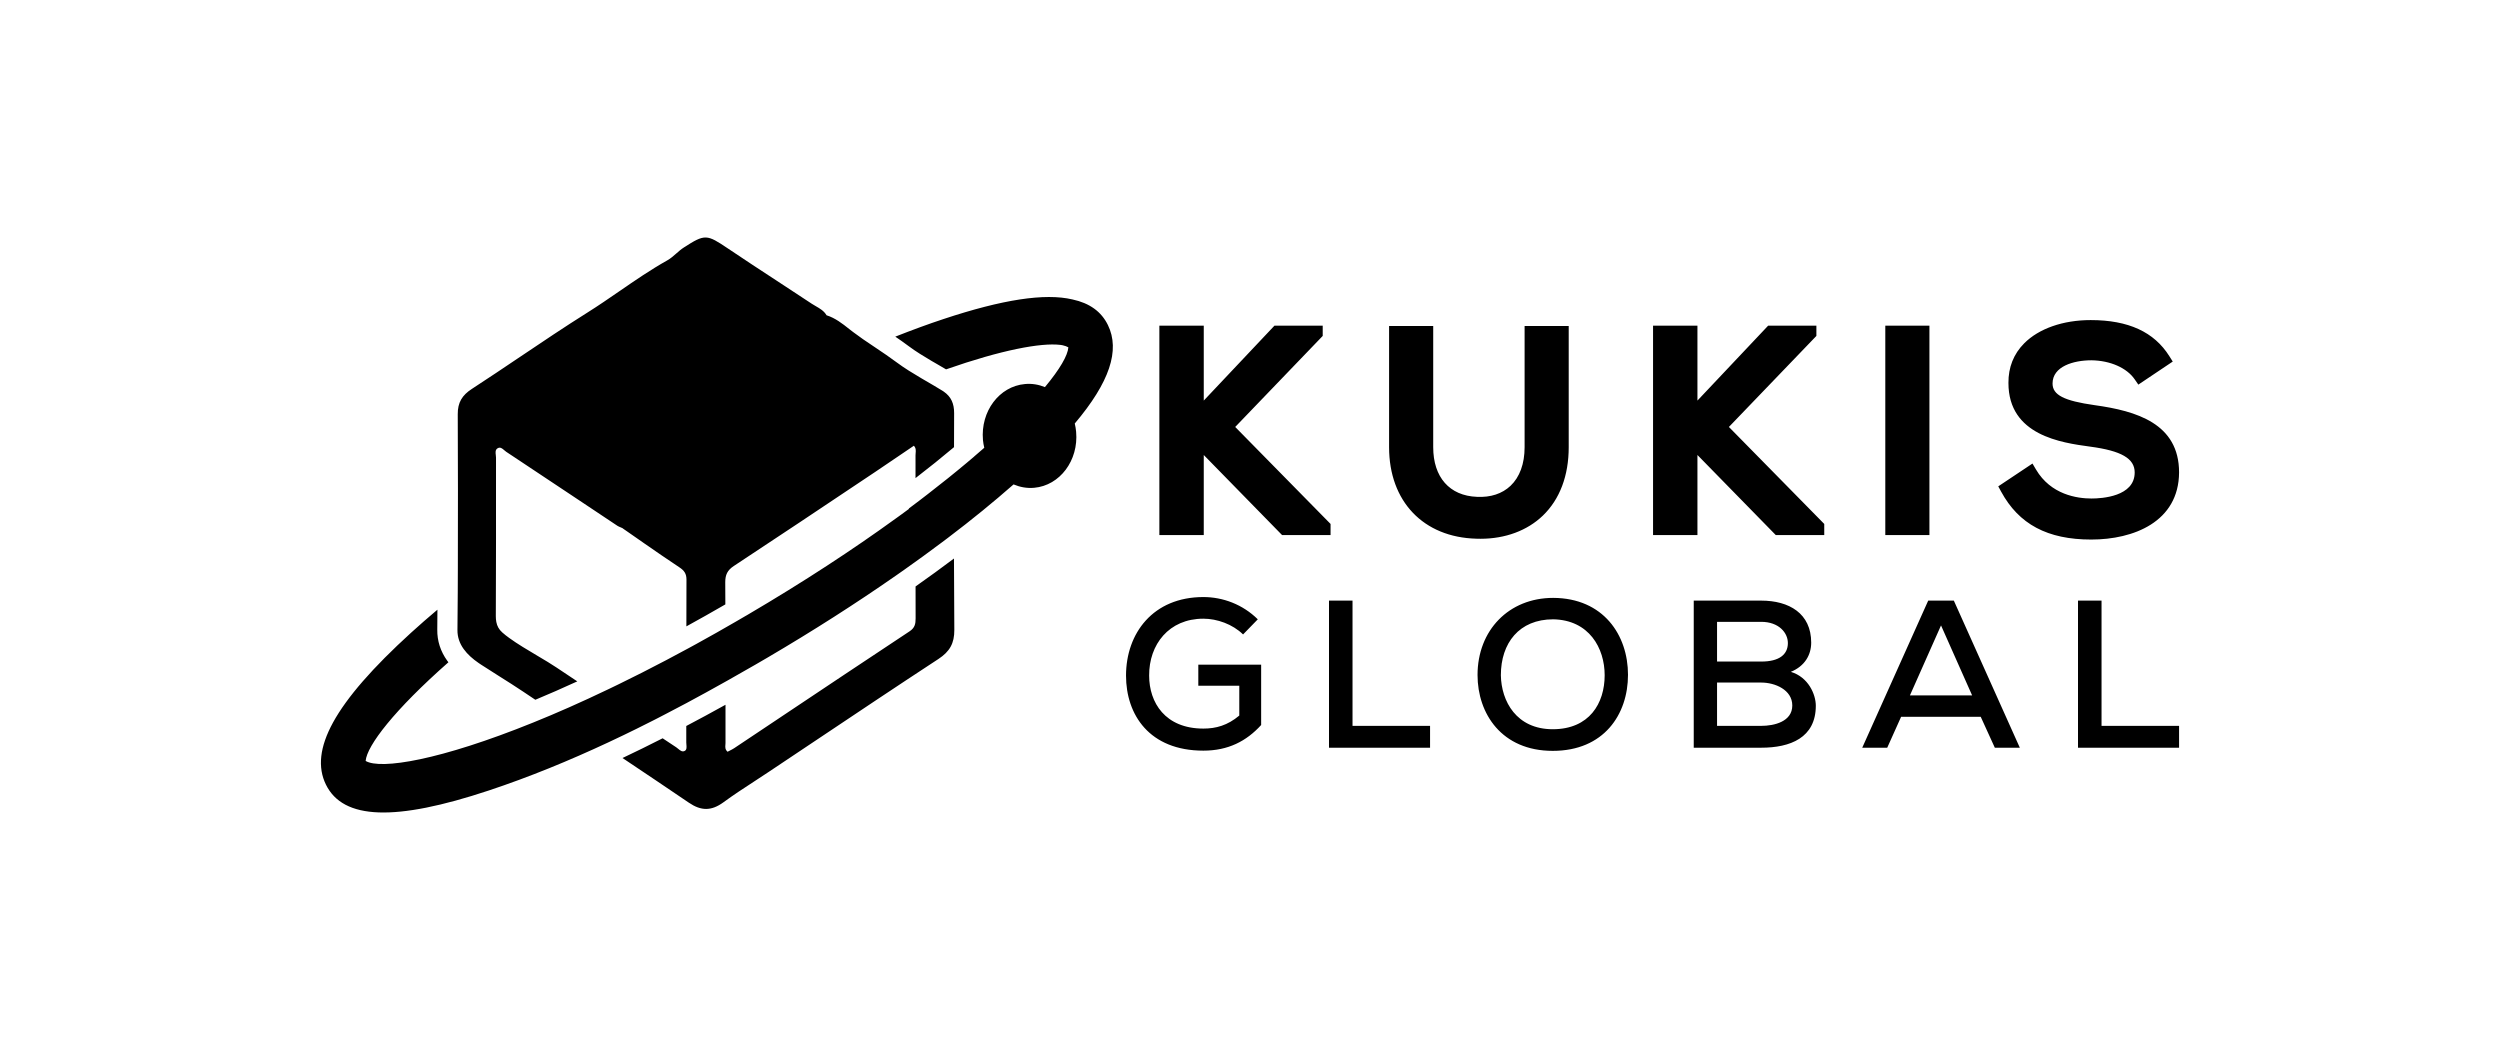 <svg width="200" height="84" viewBox="0 0 200 84" fill="none" xmlns="http://www.w3.org/2000/svg">
<path fill-rule="evenodd" clip-rule="evenodd" d="M76.318 44.681C75.33 45.423 74.306 46.17 73.245 46.916C73.245 47.767 73.245 48.622 73.249 49.473C73.249 49.912 73.189 50.227 72.761 50.509C69.32 52.784 65.889 55.076 62.457 57.369L62.456 57.369L62.456 57.369L62.456 57.37L62.456 57.37L62.456 57.37L62.456 57.37L62.455 57.37L62.455 57.37L62.455 57.37L62.455 57.37L62.455 57.371L62.444 57.378L62.441 57.38L62.438 57.382L62.428 57.389C61.195 58.212 59.963 59.035 58.73 59.858C58.622 59.929 58.505 59.988 58.389 60.046C58.327 60.077 58.265 60.108 58.205 60.14C58 59.961 58.017 59.763 58.032 59.581C58.036 59.534 58.04 59.488 58.04 59.443V56.381C56.967 56.978 55.923 57.543 54.902 58.079V59.398C54.902 59.453 54.907 59.511 54.913 59.57C54.929 59.764 54.947 59.968 54.793 60.064C54.587 60.185 54.42 60.044 54.258 59.908C54.205 59.864 54.153 59.819 54.1 59.785L53.944 59.682L53.944 59.682C53.633 59.474 53.322 59.267 53.011 59.063C51.913 59.62 50.845 60.149 49.801 60.641C51.575 61.826 53.345 63.016 55.108 64.214C56.096 64.888 56.911 64.883 57.867 64.19C58.662 63.606 59.491 63.066 60.32 62.526L60.32 62.526L60.321 62.526L60.321 62.526L60.321 62.526L60.321 62.526L60.321 62.526L60.321 62.526L60.321 62.525L60.321 62.525L60.321 62.525L60.321 62.525C60.707 62.274 61.093 62.022 61.476 61.766C62.702 60.948 63.927 60.129 65.153 59.309C68.454 57.101 71.756 54.892 75.08 52.715C75.979 52.123 76.354 51.465 76.346 50.385C76.33 48.481 76.322 46.581 76.318 44.681ZM75.439 31.288L75.439 31.288L75.421 31.276C75.412 31.27 75.403 31.265 75.395 31.259C74.936 30.976 74.463 30.701 73.993 30.428L73.717 30.267C73.027 29.86 72.349 29.448 71.728 28.985C71.189 28.582 70.627 28.205 70.066 27.828L69.825 27.666C69.296 27.315 68.772 26.96 68.268 26.577C68.155 26.492 68.046 26.408 67.938 26.323L67.938 26.323L67.938 26.323L67.938 26.323L67.937 26.323L67.937 26.323L67.937 26.323L67.937 26.323L67.937 26.323L67.937 26.323L67.937 26.323L67.937 26.322L67.937 26.322C67.385 25.883 66.816 25.439 66.122 25.221C65.921 24.87 65.587 24.679 65.257 24.489C65.151 24.428 65.046 24.367 64.945 24.302C63.989 23.666 63.027 23.037 62.065 22.409C60.783 21.571 59.501 20.733 58.234 19.878C56.535 18.732 56.398 18.712 54.717 19.793C54.492 19.935 54.29 20.113 54.091 20.289C53.865 20.488 53.642 20.684 53.39 20.825C52.058 21.572 50.804 22.435 49.55 23.298C48.704 23.88 47.859 24.462 46.989 25.008C45.166 26.154 43.381 27.354 41.595 28.556L41.595 28.556L41.595 28.556L41.594 28.556L41.594 28.556L41.594 28.556L41.594 28.556L41.594 28.556L41.594 28.556L41.594 28.556L41.594 28.556L41.594 28.556C40.319 29.414 39.043 30.272 37.753 31.11C36.971 31.618 36.612 32.195 36.62 33.143C36.636 37.22 36.644 41.294 36.628 45.367C36.628 46.057 36.624 46.751 36.62 47.44C36.612 48.424 36.604 49.408 36.596 50.392C36.588 50.989 36.785 51.493 37.096 51.925C37.403 52.356 37.826 52.719 38.282 53.034C38.314 53.056 38.347 53.079 38.38 53.101L38.381 53.101C38.414 53.123 38.447 53.145 38.479 53.167C38.966 53.486 39.459 53.797 39.953 54.108L39.953 54.108L39.954 54.108L39.954 54.108C40.598 54.514 41.243 54.921 41.875 55.345C42.063 55.471 42.249 55.596 42.435 55.72L42.827 55.982C43.896 55.535 45.017 55.047 46.183 54.51C45.626 54.143 45.069 53.772 44.513 53.397C44.114 53.126 43.577 52.808 43.006 52.469L43.006 52.469C42.226 52.007 41.383 51.508 40.738 51.037C40.536 50.893 40.359 50.752 40.205 50.614L40.185 50.598C39.911 50.356 39.766 50.082 39.705 49.755C39.677 49.61 39.665 49.457 39.665 49.287C39.673 47.88 39.677 46.472 39.677 45.065C39.681 44.399 39.681 43.731 39.681 43.062V43.06C39.681 42.342 39.681 41.624 39.68 40.907C39.679 39.473 39.678 38.04 39.681 36.607C39.681 36.545 39.673 36.477 39.664 36.408C39.639 36.201 39.612 35.983 39.806 35.865C40.02 35.735 40.183 35.879 40.339 36.017C40.391 36.063 40.443 36.109 40.496 36.143L40.922 36.426L40.923 36.427L40.924 36.427L40.925 36.428L40.926 36.428L40.927 36.429L40.928 36.43L40.929 36.43C42.341 37.367 43.753 38.304 45.162 39.245C45.401 39.402 45.638 39.561 45.875 39.719L45.875 39.72L45.876 39.72L45.876 39.72L45.876 39.72L45.877 39.72L45.877 39.721L45.877 39.721L45.877 39.721L45.878 39.721L45.878 39.721L45.878 39.722C46.126 39.887 46.373 40.053 46.622 40.217C47.084 40.525 47.546 40.833 48.007 41.14C48.469 41.448 48.931 41.755 49.393 42.064C49.472 42.114 49.559 42.15 49.649 42.187L49.649 42.187C49.697 42.207 49.745 42.227 49.792 42.249C49.821 42.27 49.849 42.29 49.876 42.311C49.926 42.348 49.974 42.384 50.026 42.415C50.036 42.423 50.047 42.43 50.058 42.437L50.058 42.437C50.069 42.444 50.08 42.451 50.091 42.459C50.413 42.681 50.734 42.906 51.055 43.13L51.056 43.131L51.062 43.135L51.069 43.14C51.221 43.246 51.374 43.353 51.526 43.459C52.462 44.109 53.398 44.754 54.346 45.383C54.737 45.641 54.918 45.892 54.918 46.372L54.917 46.71C54.914 47.843 54.91 48.977 54.91 50.11C55.931 49.549 56.971 48.965 58.028 48.352C58.028 47.763 58.024 47.174 58.02 46.581C58.02 45.984 58.189 45.621 58.701 45.282C62.248 42.947 65.775 40.59 69.302 38.231L69.994 37.769C70.569 37.386 71.14 36.996 71.712 36.606L71.713 36.606C72.176 36.29 72.641 35.973 73.108 35.659C73.288 35.846 73.269 36.054 73.251 36.255C73.246 36.316 73.241 36.375 73.241 36.434C73.241 36.635 73.241 36.837 73.242 37.039V37.04C73.243 37.443 73.243 37.846 73.241 38.249C74.326 37.414 75.354 36.587 76.322 35.772C76.324 35.293 76.326 34.815 76.326 34.338C76.327 33.907 76.328 33.477 76.33 33.046C76.33 32.3 76.104 31.747 75.5 31.328C75.481 31.314 75.46 31.301 75.439 31.288ZM85.981 33.881C88.772 30.578 89.619 28.021 88.635 26.008C88.111 24.931 87.171 24.25 85.796 23.955C83.586 23.435 80.202 23.959 75.491 25.52C74.257 25.927 72.966 26.403 71.623 26.932C71.982 27.174 72.341 27.428 72.692 27.69C73.264 28.121 73.918 28.513 74.535 28.88L74.809 29.037C74.9 29.089 74.99 29.142 75.081 29.195L75.081 29.195C75.282 29.312 75.484 29.429 75.685 29.549C80.141 27.988 83.275 27.412 84.808 27.589C84.848 27.593 84.888 27.597 84.924 27.605C84.942 27.609 84.958 27.612 84.974 27.615C84.991 27.618 85.007 27.621 85.026 27.625C85.203 27.666 85.352 27.718 85.469 27.787C85.421 28.432 84.796 29.525 83.594 30.969C83.094 30.763 82.553 30.67 81.996 30.723C79.94 30.904 78.435 32.909 78.637 35.204C78.657 35.413 78.693 35.619 78.742 35.821L78.637 35.913L78.636 35.913L78.636 35.913L78.636 35.913C78.407 36.114 78.172 36.32 77.931 36.522V36.527L77.363 37.006L77.257 37.095L77.256 37.095L77.255 37.096C77.044 37.273 76.829 37.452 76.608 37.632C76.358 37.842 76.1 38.051 75.834 38.261C75.318 38.676 74.781 39.099 74.225 39.527L73.559 40.039C73.361 40.192 73.157 40.344 72.95 40.498L72.95 40.498C72.867 40.56 72.784 40.622 72.7 40.685L72.701 40.686C72.703 40.688 72.705 40.69 72.706 40.691C72.707 40.693 72.708 40.695 72.708 40.697L72.72 40.709C72.527 40.854 72.329 40.999 72.127 41.145L72.043 41.205C71.99 41.243 71.937 41.282 71.885 41.32C71.793 41.386 71.702 41.453 71.607 41.519C68.272 43.936 64.335 46.525 59.782 49.199C59.768 49.207 59.754 49.215 59.74 49.223L59.74 49.223C59.707 49.243 59.675 49.262 59.641 49.279L58.838 49.747C57.826 50.336 56.794 50.917 55.688 51.526L55.076 51.86C54.474 52.187 53.881 52.506 53.297 52.812C51.978 53.506 50.707 54.151 49.477 54.748C49.207 54.881 48.933 55.015 48.667 55.139C46.505 56.176 44.493 57.063 42.649 57.806C35.212 60.818 30.449 61.588 29.251 60.875C29.352 59.653 31.546 56.793 35.873 52.982L35.864 52.97L35.864 52.97C35.835 52.933 35.806 52.897 35.781 52.861C35.24 52.111 34.97 51.268 34.982 50.372L34.994 48.775C34.256 49.397 33.55 50.013 32.885 50.618C29.824 53.405 27.759 55.769 26.646 57.793C25.573 59.753 25.396 61.391 26.077 62.774C27.46 65.581 31.603 65.731 39.108 63.238C42.339 62.165 45.529 60.855 48.654 59.395C49.05 59.209 49.445 59.023 49.836 58.834C49.889 58.81 49.941 58.785 49.993 58.758C50.321 58.601 50.644 58.442 50.967 58.283L50.967 58.283L51.002 58.265C51.349 58.094 51.706 57.913 52.081 57.724L52.28 57.624L52.651 57.434C52.865 57.325 53.075 57.217 53.289 57.103C53.833 56.821 54.377 56.535 54.922 56.245C55.438 55.97 55.954 55.688 56.475 55.402C56.737 55.26 56.995 55.119 57.253 54.97L58.233 54.425C58.975 54.01 59.714 53.587 60.447 53.163C60.778 52.974 61.105 52.784 61.431 52.59C65.037 50.473 68.474 48.275 71.631 46.077L72.317 45.597C73.325 44.887 74.346 44.145 75.35 43.391L75.838 43.024C77.75 41.576 79.508 40.14 81.085 38.753C81.597 38.97 82.154 39.075 82.734 39.023C84.792 38.841 86.296 36.833 86.09 34.542C86.07 34.312 86.03 34.094 85.981 33.881ZM96.269 49.495C97.362 49.495 98.605 49.932 99.446 50.755L100.623 49.545C99.413 48.352 97.833 47.764 96.269 47.764C92.251 47.764 90.082 50.655 90.082 54.051C90.082 57.178 91.949 60.052 96.269 60.052C98.252 60.052 99.715 59.295 100.892 58.001V53.176H95.865V54.857H99.143V57.245C98.202 58.035 97.278 58.287 96.269 58.287C93.209 58.287 91.932 56.202 91.932 54.051C91.915 51.562 93.512 49.495 96.269 49.495ZM167.574 32.413C165.117 32.066 164.204 31.597 164.204 30.682C164.204 29.31 165.883 28.823 167.314 28.823C168.817 28.843 170.144 29.427 170.776 30.348L171.067 30.77L173.819 28.925L173.551 28.499C172.33 26.553 170.27 25.607 167.254 25.607C165.047 25.607 163.108 26.285 161.936 27.466C161.09 28.317 160.666 29.385 160.675 30.638C160.675 34.838 164.923 35.418 167.207 35.73C169.708 36.062 170.775 36.68 170.775 37.797C170.775 39.731 168.131 39.881 167.321 39.881C166.172 39.881 164.066 39.579 162.876 37.556L162.598 37.083L159.861 38.908L160.087 39.324C161.508 41.943 163.8 43.164 167.299 43.164C170.679 43.164 174.301 41.755 174.326 37.797C174.326 33.879 170.912 32.876 167.574 32.413ZM120.841 38.867C121.578 38.169 121.968 37.099 121.968 35.777V26.078H125.497V35.777C125.497 38.052 124.784 39.943 123.433 41.245C122.186 42.448 120.423 43.102 118.44 43.102C118.332 43.102 118.224 43.1 118.115 43.096C113.872 42.988 111.127 40.114 111.127 35.777V26.078H114.657V35.777C114.657 38.178 115.964 39.663 118.153 39.747C119.243 39.804 120.172 39.5 120.841 38.867ZM124.221 58.338C127.146 58.338 128.373 56.27 128.373 54.017C128.373 51.848 127.129 49.596 124.255 49.545C121.532 49.545 120.069 51.445 120.069 54.017C120.103 56.102 121.313 58.338 124.221 58.338ZM130.24 53.984C130.24 57.161 128.306 60.069 124.221 60.069C120.136 60.069 118.203 57.093 118.203 54C118.203 50.42 120.708 47.831 124.255 47.831C128.272 47.847 130.24 50.806 130.24 53.984ZM152.794 55.631L155.282 50.033L157.77 55.631H152.794ZM152.088 57.346H158.459L159.586 59.817H161.586L156.307 48.049H154.257L148.979 59.817H150.978L152.088 57.346ZM168.123 48.049V58.069H174.326V59.817H166.24V48.049H168.123ZM140.895 58.069H137.364V54.605H140.911C141.987 54.605 143.383 55.177 143.383 56.438C143.383 57.732 141.937 58.069 140.895 58.069ZM140.911 52.924H137.364V49.747H140.895C142.307 49.747 143.03 50.622 143.03 51.445C143.03 52.37 142.324 52.924 140.911 52.924ZM144.896 51.411C144.896 49.075 143.13 48.049 140.895 48.049H135.499V59.817H140.895C143.215 59.817 145.265 59.027 145.265 56.455C145.265 55.563 144.677 54.168 143.266 53.748C144.375 53.294 144.896 52.403 144.896 51.411ZM108.202 48.049V58.069H114.405V59.817H106.32V48.049H108.202ZM154.354 42.805H150.824V26.056H154.354V42.805ZM145.311 26.874V26.056H141.449L135.795 32.047V26.056H132.244V42.804H135.795V36.399L142.061 42.804H145.94V41.916L138.312 34.157L145.311 26.874ZM105.817 26.056V26.874L98.817 34.157L106.445 41.916V42.804H102.565L96.301 36.4V42.804H92.749V26.056H96.301V32.047L101.954 26.056H105.817Z" fill="black"/>
</svg>

